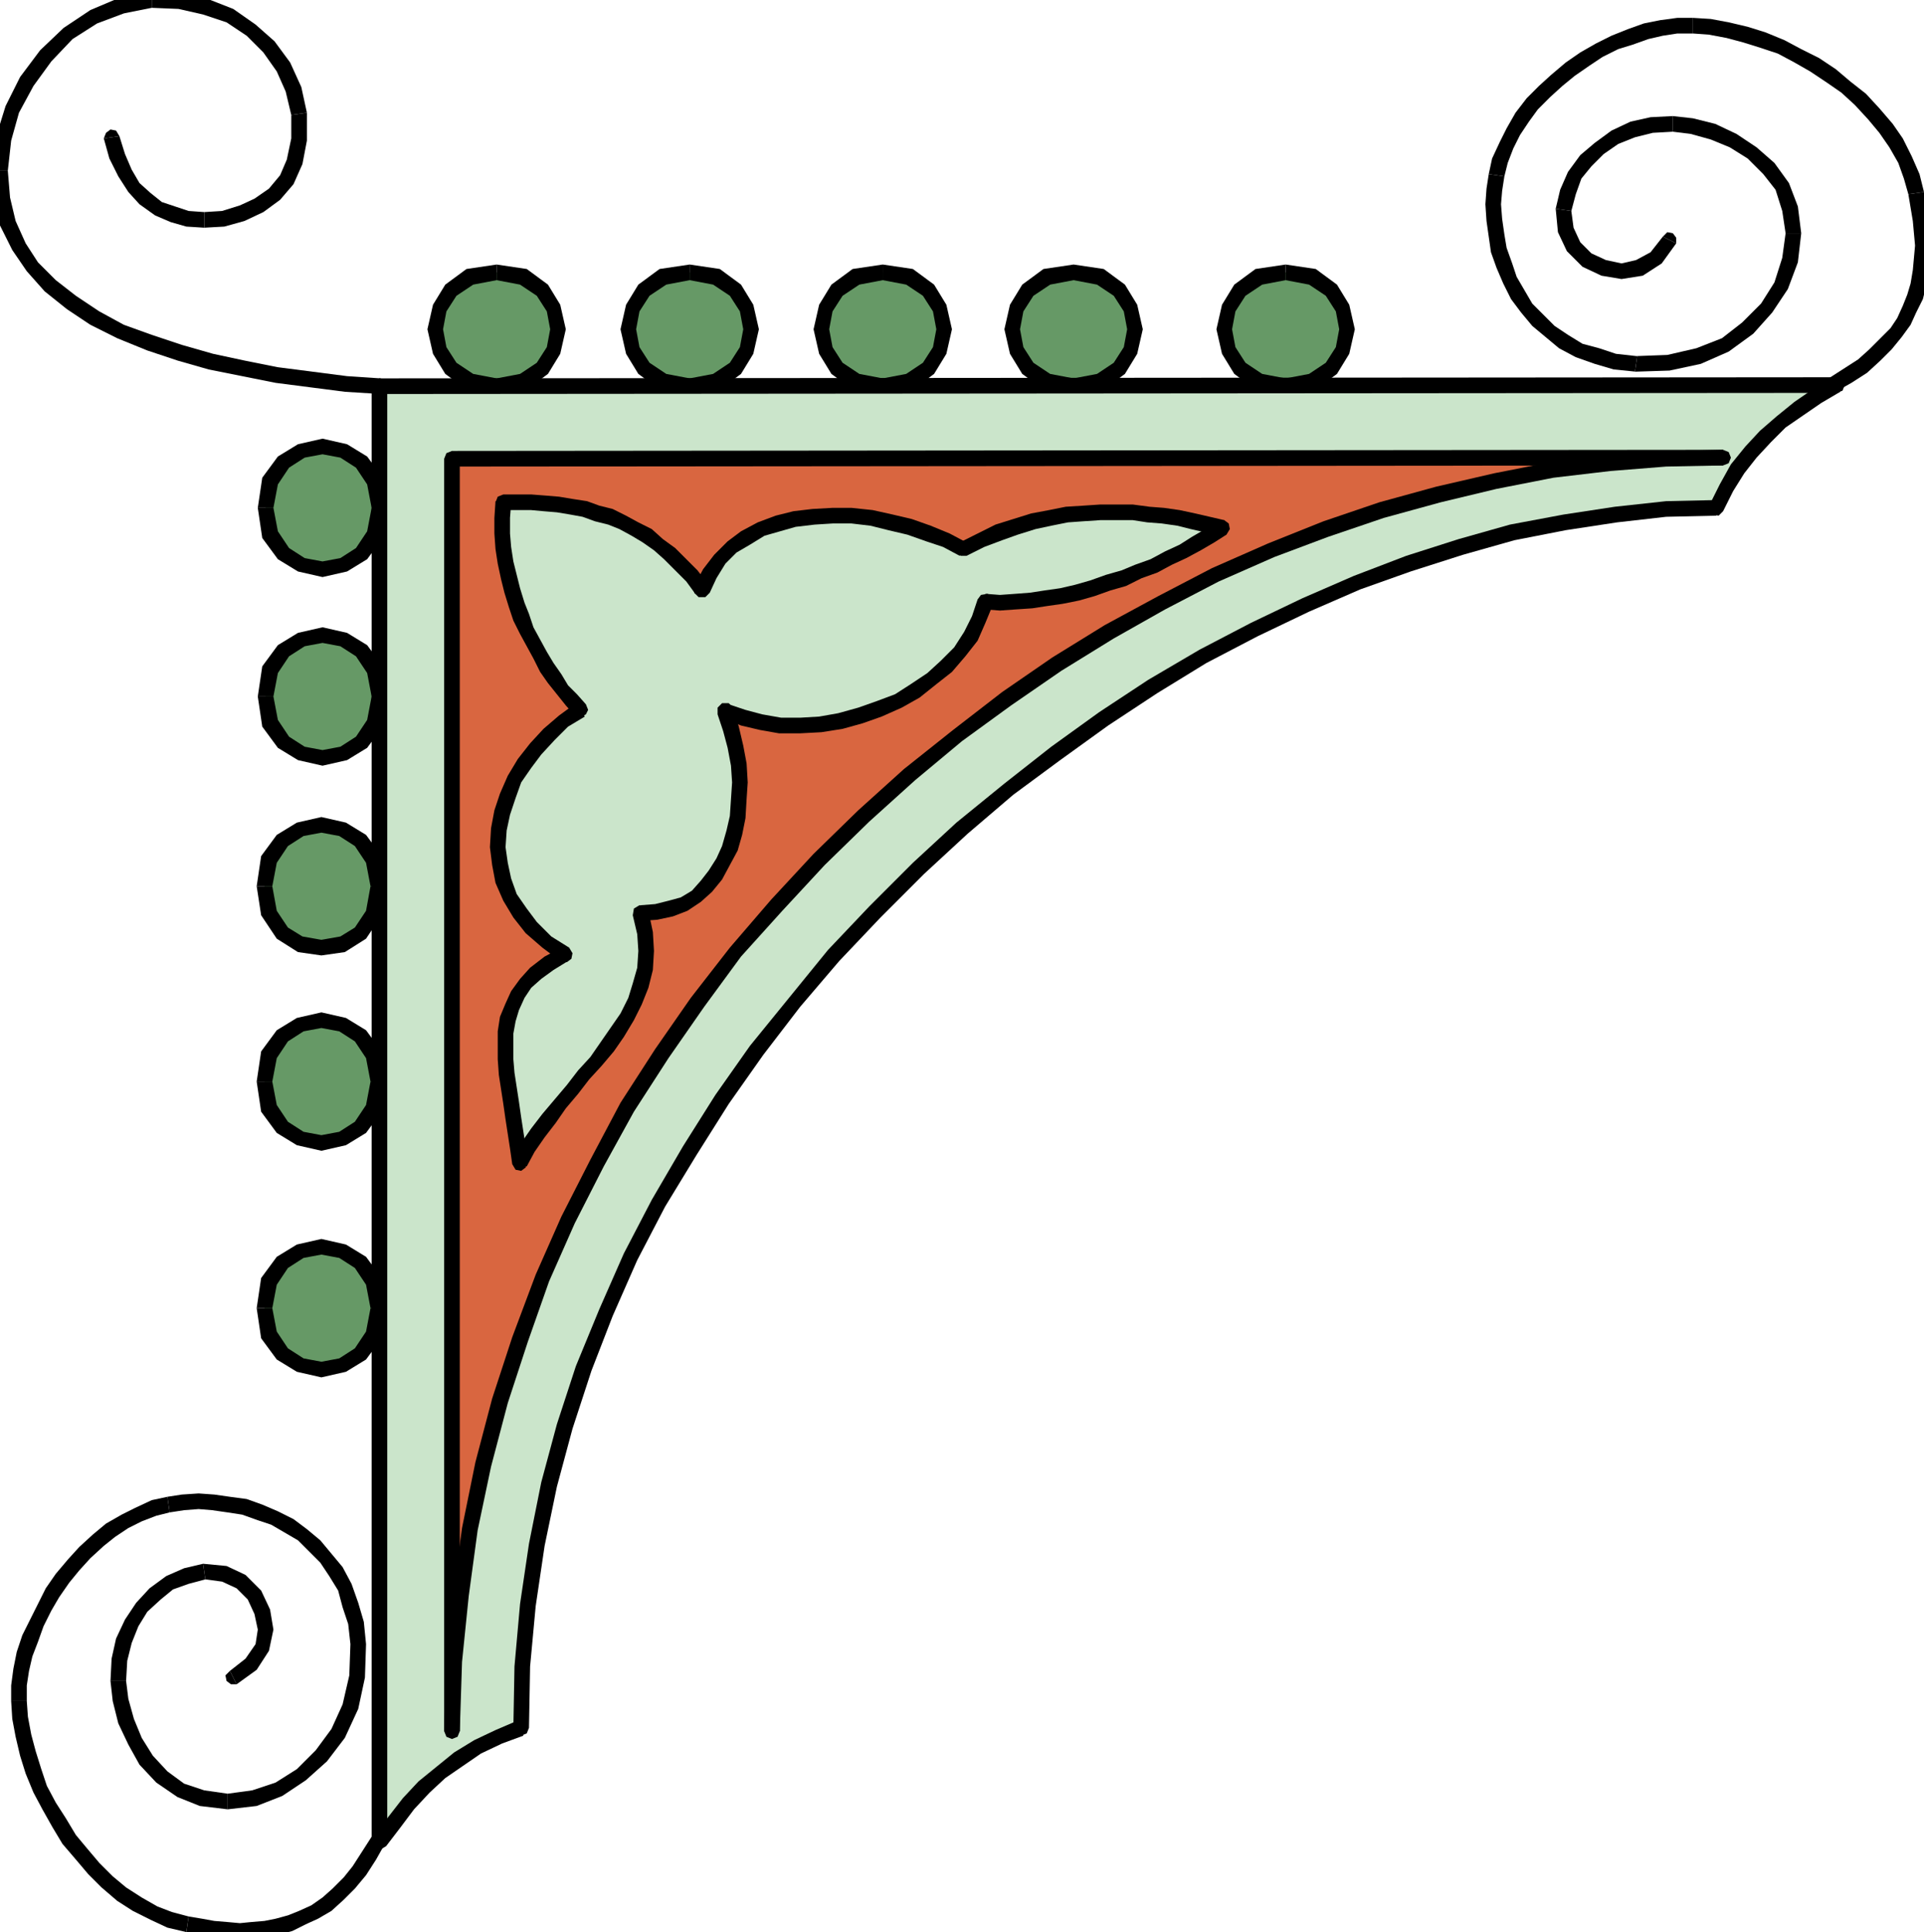 <?xml version="1.0" encoding="UTF-8" standalone="no"?>
<svg
   xmlns:dc="http://purl.org/dc/elements/1.1/"
   xmlns:cc="http://creativecommons.org/ns#"
   xmlns:rdf="http://www.w3.org/1999/02/22-rdf-syntax-ns#"
   xmlns:svg="http://www.w3.org/2000/svg"
   xmlns="http://www.w3.org/2000/svg"
   xmlns:sodipodi="http://sodipodi.sourceforge.net/DTD/sodipodi-0.dtd"
   xmlns:inkscape="http://www.inkscape.org/namespaces/inkscape"
   version="1.0"
   width="43.79mm"
   height="43.967mm"
   id="svg143"
   sodipodi:docname="BBL00291.WMF">
  <sodipodi:namedview
     pagecolor="#ffffff"
     bordercolor="#666666"
     borderopacity="1"
     objecttolerance="10"
     gridtolerance="10"
     guidetolerance="10"
     inkscape:pageopacity="0"
     inkscape:pageshadow="2"
     inkscape:window-width="640"
     inkscape:window-height="480"
     id="namedview145" />
  <defs
     id="defs3">
    <pattern
       id="WMFhbasepattern"
       patternUnits="userSpaceOnUse"
       width="6"
       height="6"
       x="0"
       y="0" />
  </defs>
  <path
     style="fill:#000000;fill-rule:nonzero;fill-opacity:1;stroke:none;"
     d="  M 33.216,158.4   L 33.216,157.92   L 32.928,157.536   L 32.448,157.44   L 32.064,157.824  z "
     id="path5" />
  <path
     style="fill:#000000;fill-rule:nonzero;fill-opacity:1;stroke:none;"
     d="  M 16.032,166.176   L 16.032,166.176   L 17.184,166.368   L 18.24,166.56   L 19.392,166.656   L 20.64,166.752   L 21.792,166.656   L 22.944,166.56   L 24.096,166.368   L 25.152,166.08   L 26.304,165.504   L 27.36,165.024   L 28.512,164.352   L 29.568,163.392   L 30.528,162.432   L 31.488,161.28   L 32.352,159.936   L 33.216,158.4   L 32.064,157.824   L 31.2,159.168   L 30.336,160.512   L 29.568,161.472   L 28.608,162.432   L 27.744,163.2   L 26.784,163.872   L 25.728,164.352   L 24.768,164.736   L 23.712,165.024   L 22.752,165.216   L 21.6,165.312   L 20.64,165.408   L 19.584,165.312   L 18.432,165.216   L 17.376,165.024   L 16.224,164.832   L 16.224,164.832  z "
     id="path7" />
  <path
     style="fill:#000000;fill-rule:nonzero;fill-opacity:1;stroke:none;"
     d="  M 0.96,146.304   L 0.96,146.304   L 1.056,147.84   L 1.344,149.376   L 1.728,151.008   L 2.208,152.544   L 2.88,154.176   L 3.648,155.616   L 4.512,157.152   L 5.376,158.592   L 6.528,159.936   L 7.584,161.184   L 8.736,162.336   L 10.08,163.488   L 11.424,164.352   L 12.96,165.12   L 14.4,165.792   L 16.032,166.176   L 16.224,164.832   L 14.784,164.448   L 13.536,163.968   L 12.192,163.2   L 10.848,162.336   L 9.696,161.376   L 8.544,160.224   L 7.488,158.976   L 6.528,157.824   L 5.664,156.384   L 4.8,155.04   L 4.032,153.6   L 3.552,152.16   L 3.072,150.624   L 2.688,149.184   L 2.4,147.648   L 2.304,146.304   L 2.304,146.304  z "
     id="path9" />
  <path
     style="fill:#000000;fill-rule:nonzero;fill-opacity:1;stroke:none;"
     d="  M 14.4,128.736   L 14.4,128.736   L 13.056,129.024   L 11.616,129.696   L 10.464,130.272   L 9.12,131.04   L 7.968,132   L 6.816,133.056   L 5.856,134.112   L 4.8,135.36   L 3.936,136.608   L 3.264,137.952   L 2.592,139.296   L 1.92,140.64   L 1.44,142.08   L 1.152,143.52   L 0.96,144.96   L 0.96,146.304   L 2.304,146.304   L 2.304,144.96   L 2.496,143.712   L 2.784,142.464   L 3.264,141.216   L 3.744,139.872   L 4.416,138.528   L 5.088,137.376   L 5.952,136.128   L 6.816,135.072   L 7.776,134.016   L 8.928,132.96   L 9.888,132.192   L 11.04,131.424   L 12.192,130.848   L 13.44,130.368   L 14.592,130.08   L 14.592,130.08  z "
     id="path11" />
  <path
     style="fill:#000000;fill-rule:nonzero;fill-opacity:1;stroke:none;"
     d="  M 31.488,141.408   L 31.488,141.408   L 31.296,139.488   L 30.816,137.856   L 30.24,136.224   L 29.472,134.784   L 28.512,133.632   L 27.552,132.48   L 26.4,131.52   L 25.248,130.656   L 23.904,129.984   L 22.56,129.408   L 21.216,128.928   L 19.776,128.736   L 18.432,128.544   L 17.088,128.448   L 15.648,128.544   L 14.4,128.736   L 14.592,130.08   L 15.84,129.888   L 17.088,129.792   L 18.24,129.888   L 19.584,130.08   L 20.832,130.272   L 22.176,130.752   L 23.328,131.136   L 24.48,131.808   L 25.632,132.48   L 26.592,133.44   L 27.552,134.4   L 28.32,135.552   L 29.088,136.8   L 29.472,138.24   L 29.952,139.68   L 30.144,141.408   L 30.144,141.408  z "
     id="path13" />
  <path
     style="fill:#000000;fill-rule:nonzero;fill-opacity:1;stroke:none;"
     d="  M 19.584,155.616   L 19.584,155.616   L 22.08,155.328   L 24.288,154.464   L 26.304,153.12   L 28.128,151.488   L 29.664,149.472   L 30.816,146.976   L 31.392,144.288   L 31.488,141.408   L 30.144,141.408   L 30.048,144.096   L 29.472,146.592   L 28.512,148.704   L 27.168,150.528   L 25.536,152.16   L 23.712,153.312   L 21.696,153.984   L 19.584,154.272   L 19.584,154.272  z "
     id="path15" />
  <path
     style="fill:#000000;fill-rule:nonzero;fill-opacity:1;stroke:none;"
     d="  M 9.504,144.576   L 9.504,144.576   L 9.696,146.304   L 10.176,148.224   L 11.04,150.048   L 12,151.776   L 13.44,153.312   L 15.264,154.56   L 17.184,155.328   L 19.584,155.616   L 19.584,154.272   L 17.568,153.984   L 15.84,153.408   L 14.4,152.352   L 13.152,151.008   L 12.192,149.472   L 11.52,147.84   L 11.04,146.112   L 10.848,144.576   L 10.848,144.576  z "
     id="path17" />
  <path
     style="fill:#000000;fill-rule:nonzero;fill-opacity:1;stroke:none;"
     d="  M 17.472,134.496   L 17.472,134.496   L 15.84,134.88   L 14.304,135.552   L 12.864,136.608   L 11.712,137.856   L 10.752,139.296   L 9.984,140.928   L 9.6,142.656   L 9.504,144.576   L 10.848,144.576   L 10.944,142.848   L 11.328,141.312   L 11.904,139.872   L 12.672,138.624   L 13.824,137.568   L 14.88,136.704   L 16.224,136.224   L 17.664,135.84   L 17.664,135.84  z "
     id="path19" />
  <path
     style="fill:#000000;fill-rule:nonzero;fill-opacity:1;stroke:none;"
     d="  M 20.352,144.864   L 22.08,143.616   L 23.136,141.984   L 23.52,140.16   L 23.232,138.432   L 22.464,136.8   L 21.12,135.456   L 19.488,134.688   L 17.472,134.496   L 17.664,135.84   L 19.104,136.032   L 20.352,136.608   L 21.312,137.568   L 21.888,138.816   L 22.176,140.16   L 21.984,141.408   L 21.12,142.656   L 19.776,143.712  z "
     id="path21" />
  <path
     style="fill:#000000;fill-rule:nonzero;fill-opacity:1;stroke:none;"
     d="  M 19.776,143.712   L 19.392,144.096   L 19.488,144.576   L 19.872,144.864   L 20.352,144.864  z "
     id="path23" />
  <path
     style="fill:#000000;fill-rule:nonzero;fill-opacity:1;stroke:none;"
     d="  M 10.272,11.712   L 9.984,11.232   L 9.504,11.136   L 9.12,11.424   L 8.928,11.904  z "
     id="path25" />
  <path
     style="fill:#000000;fill-rule:nonzero;fill-opacity:1;stroke:none;"
     d="  M 17.568,18.24   L 17.568,18.24   L 16.224,18.144   L 15.072,17.76   L 13.92,17.376   L 12.96,16.608   L 12,15.744   L 11.328,14.592   L 10.752,13.248   L 10.272,11.712   L 8.928,11.904   L 9.408,13.632   L 10.176,15.168   L 11.04,16.512   L 12,17.568   L 13.344,18.528   L 14.688,19.104   L 16.032,19.488   L 17.568,19.584   L 17.568,19.584  z "
     id="path27" />
  <path
     style="fill:#000000;fill-rule:nonzero;fill-opacity:1;stroke:none;"
     d="  M 25.056,9.888   L 25.056,9.888   L 25.056,11.904   L 24.672,13.728   L 24.096,15.072   L 23.136,16.224   L 21.888,17.088   L 20.64,17.664   L 19.104,18.144   L 17.568,18.24   L 17.568,19.584   L 19.296,19.488   L 21.024,19.008   L 22.656,18.24   L 24.096,17.184   L 25.248,15.84   L 26.016,14.112   L 26.4,12.096   L 26.4,9.696   L 26.4,9.696  z "
     id="path29" />
  <path
     style="fill:#000000;fill-rule:nonzero;fill-opacity:1;stroke:none;"
     d="  M 13.056,0.672   L 13.056,0.672   L 15.36,0.768   L 17.472,1.248   L 19.488,1.92   L 21.216,3.072   L 22.656,4.512   L 23.808,6.144   L 24.576,7.872   L 25.056,9.888   L 26.4,9.696   L 25.92,7.488   L 24.96,5.376   L 23.616,3.552   L 21.984,2.112   L 20.064,0.768   L 17.856,-0.096   L 15.552,-0.576   L 13.056,-0.672   L 13.056,-0.672  z "
     id="path31" />
  <path
     style="fill:#000000;fill-rule:nonzero;fill-opacity:1;stroke:none;"
     d="  M 0.672,14.688   L 0.672,14.688   L 0.96,12.096   L 1.632,9.696   L 2.88,7.392   L 4.416,5.28   L 6.24,3.36   L 8.352,2.016   L 10.656,1.152   L 13.056,0.672   L 13.056,-0.672   L 10.272,-0.192   L 7.776,0.864   L 5.472,2.4   L 3.456,4.32   L 1.728,6.624   L 0.48,9.12   L -0.384,11.904   L -0.672,14.688   L -0.672,14.688  z "
     id="path33" />
  <path
     style="fill:#000000;fill-rule:nonzero;fill-opacity:1;stroke:none;"
     d="  M 32.736,32.544   L 29.856,32.352   L 26.88,31.968   L 23.904,31.584   L 21.024,31.008   L 18.336,30.432   L 15.648,29.664   L 13.056,28.8   L 10.656,27.936   L 8.544,26.784   L 6.528,25.44   L 4.8,24.096   L 3.264,22.56   L 2.208,20.928   L 1.344,19.008   L 0.864,16.992   L 0.672,14.688   L -0.672,14.688   L -0.48,17.184   L 0,19.392   L 1.056,21.504   L 2.304,23.328   L 3.84,25.056   L 5.76,26.592   L 7.776,27.936   L 10.08,29.088   L 12.672,30.144   L 15.264,31.008   L 17.952,31.776   L 20.832,32.352   L 23.712,32.928   L 26.688,33.312   L 29.664,33.696   L 32.736,33.888  z "
     id="path35" />
  <path
     style="fill:#000000;fill-rule:nonzero;fill-opacity:1;stroke:none;"
     d="  M 32.736,33.888   L 33.216,33.696   L 33.408,33.216   L 33.216,32.736   L 32.736,32.544  z "
     id="path37" />
  <path
     style="fill:#000000;fill-rule:nonzero;fill-opacity:1;stroke:none;"
     d="  M 157.152,32.64   L 156.768,33.024   L 156.864,33.504   L 157.248,33.792   L 157.728,33.792  z "
     id="path39" />
  <path
     style="fill:#000000;fill-rule:nonzero;fill-opacity:1;stroke:none;"
     d="  M 164.16,16.704   L 164.16,16.704   L 164.352,17.856   L 164.544,19.008   L 164.64,20.064   L 164.736,21.12   L 164.64,22.176   L 164.544,23.232   L 164.352,24.384   L 164.064,25.344   L 163.68,26.304   L 163.2,27.36   L 162.624,28.224   L 161.76,29.088   L 160.8,30.048   L 159.84,30.912   L 158.496,31.776   L 157.152,32.64   L 157.728,33.792   L 159.264,32.928   L 160.608,32.064   L 161.76,31.008   L 162.72,30.048   L 163.584,28.992   L 164.352,27.936   L 164.832,26.88   L 165.408,25.728   L 165.696,24.576   L 165.888,23.424   L 165.984,22.368   L 166.08,21.12   L 165.984,19.872   L 165.888,18.816   L 165.696,17.664   L 165.504,16.512   L 165.504,16.512  z "
     id="path41" />
  <path
     style="fill:#000000;fill-rule:nonzero;fill-opacity:1;stroke:none;"
     d="  M 145.632,2.88   L 145.632,2.88   L 146.976,2.976   L 148.512,3.264   L 149.952,3.648   L 151.488,4.128   L 152.928,4.608   L 154.368,5.376   L 155.712,6.144   L 157.152,7.104   L 158.4,7.968   L 159.552,9.024   L 160.704,10.272   L 161.664,11.424   L 162.528,12.672   L 163.296,14.016   L 163.776,15.36   L 164.16,16.704   L 165.504,16.512   L 165.12,14.976   L 164.448,13.44   L 163.68,11.904   L 162.816,10.656   L 161.664,9.312   L 160.512,8.064   L 159.168,7.008   L 157.92,5.952   L 156.48,4.992   L 154.944,4.224   L 153.504,3.456   L 151.872,2.784   L 150.336,2.304   L 148.704,1.92   L 147.168,1.632   L 145.632,1.536   L 145.632,1.536  z "
     id="path43" />
  <path
     style="fill:#000000;fill-rule:nonzero;fill-opacity:1;stroke:none;"
     d="  M 129.408,15.168   L 129.408,15.168   L 129.696,14.016   L 130.176,12.768   L 130.752,11.616   L 131.52,10.464   L 132.288,9.408   L 133.344,8.352   L 134.4,7.392   L 135.456,6.528   L 136.704,5.664   L 137.856,4.896   L 139.2,4.224   L 140.448,3.84   L 141.792,3.36   L 143.04,3.072   L 144.288,2.88   L 145.632,2.88   L 145.632,1.536   L 144.288,1.536   L 142.848,1.728   L 141.408,2.016   L 140.064,2.496   L 138.624,3.072   L 137.28,3.744   L 135.936,4.512   L 134.688,5.376   L 133.44,6.432   L 132.384,7.392   L 131.328,8.448   L 130.368,9.696   L 129.6,11.04   L 129.024,12.192   L 128.352,13.632   L 128.064,14.976   L 128.064,14.976  z "
     id="path45" />
  <path
     style="fill:#000000;fill-rule:nonzero;fill-opacity:1;stroke:none;"
     d="  M 140.832,30.624   L 140.736,30.624   L 139.008,30.432   L 137.568,29.952   L 136.128,29.568   L 134.88,28.8   L 133.728,28.032   L 132.768,27.072   L 131.808,26.112   L 131.136,24.96   L 130.464,23.808   L 130.08,22.656   L 129.6,21.312   L 129.408,20.16   L 129.216,18.816   L 129.12,17.568   L 129.216,16.416   L 129.408,15.168   L 128.064,14.976   L 127.872,16.224   L 127.776,17.568   L 127.872,19.008   L 128.064,20.352   L 128.256,21.696   L 128.736,23.04   L 129.312,24.384   L 129.984,25.728   L 130.848,26.88   L 131.808,28.032   L 132.96,28.992   L 134.112,29.952   L 135.552,30.72   L 137.184,31.296   L 138.816,31.776   L 140.736,31.968   L 140.64,31.968  z "
     id="path47" />
  <path
     style="fill:#000000;fill-rule:nonzero;fill-opacity:1;stroke:none;"
     d="  M 153.6,20.064   L 153.6,20.064   L 153.312,22.176   L 152.64,24.288   L 151.488,26.112   L 149.856,27.744   L 148.128,29.088   L 145.92,29.952   L 143.424,30.528   L 140.832,30.624   L 140.64,31.968   L 143.616,31.872   L 146.304,31.296   L 148.704,30.24   L 150.816,28.704   L 152.448,26.88   L 153.792,24.864   L 154.656,22.56   L 154.944,20.064   L 154.944,20.064  z "
     id="path49" />
  <path
     style="fill:#000000;fill-rule:nonzero;fill-opacity:1;stroke:none;"
     d="  M 143.904,11.328   L 143.904,11.328   L 145.44,11.52   L 147.168,12   L 148.8,12.672   L 150.336,13.632   L 151.68,14.976   L 152.736,16.32   L 153.312,18.144   L 153.6,20.064   L 154.944,20.064   L 154.656,17.76   L 153.888,15.744   L 152.64,14.016   L 151.104,12.672   L 149.376,11.52   L 147.552,10.656   L 145.632,10.176   L 143.904,9.984   L 143.904,9.984  z "
     id="path51" />
  <path
     style="fill:#000000;fill-rule:nonzero;fill-opacity:1;stroke:none;"
     d="  M 135.168,18.144   L 135.168,18.144   L 135.552,16.704   L 136.032,15.36   L 136.896,14.304   L 137.952,13.248   L 139.2,12.384   L 140.64,11.808   L 142.176,11.424   L 143.904,11.328   L 143.904,9.984   L 141.984,10.08   L 140.256,10.464   L 138.624,11.232   L 137.184,12.288   L 135.936,13.344   L 134.88,14.784   L 134.208,16.32   L 133.824,17.952   L 133.824,17.952  z "
     id="path53" />
  <path
     style="fill:#000000;fill-rule:nonzero;fill-opacity:1;stroke:none;"
     d="  M 143.04,20.352   L 141.984,21.696   L 140.736,22.368   L 139.488,22.656   L 138.144,22.368   L 136.896,21.792   L 135.936,20.832   L 135.36,19.584   L 135.168,18.144   L 133.824,17.952   L 134.016,19.968   L 134.784,21.6   L 136.128,22.944   L 137.76,23.712   L 139.488,24   L 141.312,23.712   L 142.944,22.656   L 144.192,20.928  z "
     id="path55" />
  <path
     style="fill:#000000;fill-rule:nonzero;fill-opacity:1;stroke:none;"
     d="  M 144.192,20.928   L 144.192,20.448   L 143.904,20.064   L 143.424,19.968   L 143.04,20.352  z "
     id="path57" />
  <path
     style="fill:#669966;fill-rule:evenodd;fill-opacity:1;stroke:none;"
     d="  M 42.72,23.424   L 45.024,23.808   L 46.656,24.96   L 47.616,26.496   L 48,28.32   L 47.616,30.144   L 46.656,31.68   L 45.024,32.832   L 42.72,33.216   L 40.416,32.832   L 38.784,31.68   L 37.824,30.144   L 37.44,28.32   L 37.824,26.496   L 38.784,24.96   L 40.416,23.808   L 42.72,23.424  z    M 22.752,112.512   L 23.136,110.208   L 24.288,108.576   L 25.824,107.616   L 27.648,107.232   L 29.472,107.616   L 31.008,108.576   L 32.16,110.208   L 32.544,112.512   L 32.16,114.816   L 31.008,116.448   L 29.472,117.408   L 27.648,117.792   L 25.824,117.408   L 24.288,116.448   L 23.136,114.816   L 22.752,112.512  z    M 59.328,23.424   L 61.632,23.808   L 63.264,24.96   L 64.224,26.496   L 64.608,28.32   L 64.224,30.144   L 63.264,31.68   L 61.632,32.832   L 59.328,33.216   L 57.024,32.832   L 55.392,31.68   L 54.432,30.144   L 54.048,28.32   L 54.432,26.496   L 55.392,24.96   L 57.024,23.808   L 59.328,23.424  z    M 22.752,93.024   L 23.136,90.72   L 24.288,89.088   L 25.824,88.128   L 27.648,87.744   L 29.472,88.128   L 31.008,89.088   L 32.16,90.72   L 32.544,93.024   L 32.16,95.328   L 31.008,96.96   L 29.472,97.92   L 27.648,98.304   L 25.824,97.92   L 24.288,96.96   L 23.136,95.328   L 22.752,93.024  z    M 75.936,23.424   L 78.24,23.808   L 79.872,24.96   L 80.832,26.496   L 81.216,28.32   L 80.832,30.144   L 79.872,31.68   L 78.24,32.832   L 75.936,33.216   L 73.632,32.832   L 72,31.68   L 71.04,30.144   L 70.656,28.32   L 71.04,26.496   L 72,24.96   L 73.632,23.808   L 75.936,23.424  z    M 22.752,76.224   L 23.136,73.92   L 24.288,72.288   L 25.824,71.328   L 27.648,70.944   L 29.472,71.328   L 31.008,72.288   L 32.16,73.92   L 32.544,76.224   L 32.16,78.528   L 31.008,80.256   L 29.472,81.216   L 27.648,81.504   L 25.824,81.216   L 24.288,80.256   L 23.136,78.528   L 22.752,76.224  z    M 92.352,23.424   L 94.656,23.808   L 96.288,24.96   L 97.248,26.496   L 97.632,28.32   L 97.248,30.144   L 96.288,31.68   L 94.656,32.832   L 92.352,33.216   L 90.048,32.832   L 88.416,31.68   L 87.456,30.144   L 87.072,28.32   L 87.456,26.496   L 88.416,24.96   L 90.048,23.808   L 92.352,23.424  z    M 22.848,59.904   L 23.232,57.6   L 24.384,55.968   L 25.92,55.008   L 27.744,54.624   L 29.568,55.008   L 31.104,55.968   L 32.256,57.6   L 32.64,59.904   L 32.256,62.208   L 31.104,63.84   L 29.568,64.8   L 27.744,65.184   L 25.92,64.8   L 24.384,63.84   L 23.232,62.208   L 22.848,59.904  z    M 110.592,23.424   L 112.896,23.808   L 114.528,24.96   L 115.488,26.496   L 115.872,28.32   L 115.488,30.144   L 114.528,31.68   L 112.896,32.832   L 110.592,33.216   L 108.288,32.832   L 106.656,31.68   L 105.696,30.144   L 105.312,28.32   L 105.696,26.496   L 106.656,24.96   L 108.288,23.808   L 110.592,23.424  z    M 22.848,43.68   L 23.232,41.376   L 24.384,39.744   L 25.92,38.784   L 27.744,38.4   L 29.568,38.784   L 31.104,39.744   L 32.256,41.376   L 32.64,43.68   L 32.256,45.984   L 31.104,47.616   L 29.568,48.576   L 27.744,48.96   L 25.92,48.576   L 24.384,47.616   L 23.232,45.984   L 22.848,43.68  z   "
     id="path59" />
  <path
     style="fill:#000000;fill-rule:nonzero;fill-opacity:1;stroke:none;"
     d="  M 42.72,33.888   L 42.72,33.888   L 45.312,33.504   L 47.136,32.16   L 48.192,30.432   L 48.672,28.32   L 48.192,26.208   L 47.136,24.48   L 45.312,23.136   L 42.72,22.752   L 42.72,24.096   L 44.736,24.48   L 46.176,25.44   L 47.04,26.784   L 47.328,28.32   L 47.04,29.856   L 46.176,31.2   L 44.736,32.16   L 42.72,32.544   L 42.72,32.544  z "
     id="path61" />
  <path
     style="fill:#000000;fill-rule:nonzero;fill-opacity:1;stroke:none;"
     d="  M 42.72,22.752   L 42.72,22.752   L 40.128,23.136   L 38.304,24.48   L 37.248,26.208   L 36.768,28.32   L 37.248,30.432   L 38.304,32.16   L 40.128,33.504   L 42.72,33.888   L 42.72,32.544   L 40.704,32.16   L 39.264,31.2   L 38.4,29.856   L 38.112,28.32   L 38.4,26.784   L 39.264,25.44   L 40.704,24.48   L 42.72,24.096   L 42.72,24.096  z "
     id="path63" />
  <path
     style="fill:#000000;fill-rule:nonzero;fill-opacity:1;stroke:none;"
     d="  M 33.216,112.512   L 33.216,112.512   L 32.832,109.92   L 31.488,108.096   L 29.76,107.04   L 27.648,106.56   L 25.536,107.04   L 23.808,108.096   L 22.464,109.92   L 22.08,112.512   L 23.424,112.512   L 23.808,110.496   L 24.768,109.056   L 26.112,108.192   L 27.648,107.904   L 29.184,108.192   L 30.528,109.056   L 31.488,110.496   L 31.872,112.512   L 31.872,112.512  z "
     id="path65" />
  <path
     style="fill:#000000;fill-rule:nonzero;fill-opacity:1;stroke:none;"
     d="  M 22.08,112.512   L 22.08,112.512   L 22.464,115.104   L 23.808,116.928   L 25.536,117.984   L 27.648,118.464   L 29.76,117.984   L 31.488,116.928   L 32.832,115.104   L 33.216,112.512   L 31.872,112.512   L 31.488,114.528   L 30.528,115.968   L 29.184,116.832   L 27.648,117.12   L 26.112,116.832   L 24.768,115.968   L 23.808,114.528   L 23.424,112.512   L 23.424,112.512  z "
     id="path67" />
  <path
     style="fill:#000000;fill-rule:nonzero;fill-opacity:1;stroke:none;"
     d="  M 59.328,33.888   L 59.328,33.888   L 61.92,33.504   L 63.744,32.16   L 64.8,30.432   L 65.28,28.32   L 64.8,26.208   L 63.744,24.48   L 61.92,23.136   L 59.328,22.752   L 59.328,24.096   L 61.344,24.48   L 62.784,25.44   L 63.648,26.784   L 63.936,28.32   L 63.648,29.856   L 62.784,31.2   L 61.344,32.16   L 59.328,32.544   L 59.328,32.544  z "
     id="path69" />
  <path
     style="fill:#000000;fill-rule:nonzero;fill-opacity:1;stroke:none;"
     d="  M 59.328,22.752   L 59.328,22.752   L 56.736,23.136   L 54.912,24.48   L 53.856,26.208   L 53.376,28.32   L 53.856,30.432   L 54.912,32.16   L 56.736,33.504   L 59.328,33.888   L 59.328,32.544   L 57.312,32.16   L 55.872,31.2   L 55.008,29.856   L 54.72,28.32   L 55.008,26.784   L 55.872,25.44   L 57.312,24.48   L 59.328,24.096   L 59.328,24.096  z "
     id="path71" />
  <path
     style="fill:#000000;fill-rule:nonzero;fill-opacity:1;stroke:none;"
     d="  M 33.216,93.024   L 33.216,93.024   L 32.832,90.432   L 31.488,88.608   L 29.76,87.552   L 27.648,87.072   L 25.536,87.552   L 23.808,88.608   L 22.464,90.432   L 22.08,93.024   L 23.424,93.024   L 23.808,91.008   L 24.768,89.568   L 26.112,88.704   L 27.648,88.416   L 29.184,88.704   L 30.528,89.568   L 31.488,91.008   L 31.872,93.024   L 31.872,93.024  z "
     id="path73" />
  <path
     style="fill:#000000;fill-rule:nonzero;fill-opacity:1;stroke:none;"
     d="  M 22.08,93.024   L 22.08,93.024   L 22.464,95.616   L 23.808,97.44   L 25.536,98.496   L 27.648,98.976   L 29.76,98.496   L 31.488,97.44   L 32.832,95.616   L 33.216,93.024   L 31.872,93.024   L 31.488,95.04   L 30.528,96.48   L 29.184,97.344   L 27.648,97.632   L 26.112,97.344   L 24.768,96.48   L 23.808,95.04   L 23.424,93.024   L 23.424,93.024  z "
     id="path75" />
  <path
     style="fill:#000000;fill-rule:nonzero;fill-opacity:1;stroke:none;"
     d="  M 75.936,33.888   L 75.936,33.888   L 78.528,33.504   L 80.352,32.16   L 81.408,30.432   L 81.888,28.32   L 81.408,26.208   L 80.352,24.48   L 78.528,23.136   L 75.936,22.752   L 75.936,24.096   L 77.952,24.48   L 79.392,25.44   L 80.256,26.784   L 80.544,28.32   L 80.256,29.856   L 79.392,31.2   L 77.952,32.16   L 75.936,32.544   L 75.936,32.544  z "
     id="path77" />
  <path
     style="fill:#000000;fill-rule:nonzero;fill-opacity:1;stroke:none;"
     d="  M 75.936,22.752   L 75.936,22.752   L 73.344,23.136   L 71.52,24.48   L 70.464,26.208   L 69.984,28.32   L 70.464,30.432   L 71.52,32.16   L 73.344,33.504   L 75.936,33.888   L 75.936,32.544   L 73.92,32.16   L 72.48,31.2   L 71.616,29.856   L 71.328,28.32   L 71.616,26.784   L 72.48,25.44   L 73.92,24.48   L 75.936,24.096   L 75.936,24.096  z "
     id="path79" />
  <path
     style="fill:#000000;fill-rule:nonzero;fill-opacity:1;stroke:none;"
     d="  M 33.216,76.224   L 33.216,76.224   L 32.832,73.632   L 31.488,71.808   L 29.76,70.752   L 27.648,70.272   L 25.536,70.752   L 23.808,71.808   L 22.464,73.632   L 22.08,76.224   L 23.424,76.224   L 23.808,74.208   L 24.768,72.768   L 26.112,71.904   L 27.648,71.616   L 29.184,71.904   L 30.528,72.768   L 31.488,74.208   L 31.872,76.224   L 31.872,76.224  z "
     id="path81" />
  <path
     style="fill:#000000;fill-rule:nonzero;fill-opacity:1;stroke:none;"
     d="  M 22.08,76.224   L 22.08,76.224   L 22.464,78.72   L 23.808,80.736   L 25.632,81.888   L 27.648,82.176   L 29.664,81.888   L 31.488,80.736   L 32.832,78.72   L 33.216,76.224   L 31.872,76.224   L 31.488,78.336   L 30.528,79.776   L 29.28,80.544   L 27.648,80.832   L 26.016,80.544   L 24.768,79.776   L 23.808,78.336   L 23.424,76.224   L 23.424,76.224  z "
     id="path83" />
  <path
     style="fill:#000000;fill-rule:nonzero;fill-opacity:1;stroke:none;"
     d="  M 92.352,33.888   L 92.352,33.888   L 94.944,33.504   L 96.768,32.16   L 97.824,30.432   L 98.304,28.32   L 97.824,26.208   L 96.768,24.48   L 94.944,23.136   L 92.352,22.752   L 92.352,24.096   L 94.368,24.48   L 95.808,25.44   L 96.672,26.784   L 96.96,28.32   L 96.672,29.856   L 95.808,31.2   L 94.368,32.16   L 92.352,32.544   L 92.352,32.544  z "
     id="path85" />
  <path
     style="fill:#000000;fill-rule:nonzero;fill-opacity:1;stroke:none;"
     d="  M 92.352,22.752   L 92.352,22.752   L 89.76,23.136   L 87.936,24.48   L 86.88,26.208   L 86.4,28.32   L 86.88,30.432   L 87.936,32.16   L 89.76,33.504   L 92.352,33.888   L 92.352,32.544   L 90.336,32.16   L 88.896,31.2   L 88.032,29.856   L 87.744,28.32   L 88.032,26.784   L 88.896,25.44   L 90.336,24.48   L 92.352,24.096   L 92.352,24.096  z "
     id="path87" />
  <path
     style="fill:#000000;fill-rule:nonzero;fill-opacity:1;stroke:none;"
     d="  M 33.312,59.904   L 33.312,59.904   L 32.928,57.312   L 31.584,55.488   L 29.856,54.432   L 27.744,53.952   L 25.632,54.432   L 23.904,55.488   L 22.56,57.312   L 22.176,59.904   L 23.52,59.904   L 23.904,57.888   L 24.864,56.448   L 26.208,55.584   L 27.744,55.296   L 29.28,55.584   L 30.624,56.448   L 31.584,57.888   L 31.968,59.904   L 31.968,59.904  z "
     id="path89" />
  <path
     style="fill:#000000;fill-rule:nonzero;fill-opacity:1;stroke:none;"
     d="  M 22.176,59.904   L 22.176,59.904   L 22.56,62.496   L 23.904,64.32   L 25.632,65.376   L 27.744,65.856   L 29.856,65.376   L 31.584,64.32   L 32.928,62.496   L 33.312,59.904   L 31.968,59.904   L 31.584,61.92   L 30.624,63.36   L 29.28,64.224   L 27.744,64.512   L 26.208,64.224   L 24.864,63.36   L 23.904,61.92   L 23.52,59.904   L 23.52,59.904  z "
     id="path91" />
  <path
     style="fill:#000000;fill-rule:nonzero;fill-opacity:1;stroke:none;"
     d="  M 110.592,33.888   L 110.592,33.888   L 113.184,33.504   L 115.008,32.16   L 116.064,30.432   L 116.544,28.32   L 116.064,26.208   L 115.008,24.48   L 113.184,23.136   L 110.592,22.752   L 110.592,24.096   L 112.608,24.48   L 114.048,25.44   L 114.912,26.784   L 115.2,28.32   L 114.912,29.856   L 114.048,31.2   L 112.608,32.16   L 110.592,32.544   L 110.592,32.544  z "
     id="path93" />
  <path
     style="fill:#000000;fill-rule:nonzero;fill-opacity:1;stroke:none;"
     d="  M 110.592,22.752   L 110.592,22.752   L 108,23.136   L 106.176,24.48   L 105.12,26.208   L 104.64,28.32   L 105.12,30.432   L 106.176,32.16   L 108,33.504   L 110.592,33.888   L 110.592,32.544   L 108.576,32.16   L 107.136,31.2   L 106.272,29.856   L 105.984,28.32   L 106.272,26.784   L 107.136,25.44   L 108.576,24.48   L 110.592,24.096   L 110.592,24.096  z "
     id="path95" />
  <path
     style="fill:#000000;fill-rule:nonzero;fill-opacity:1;stroke:none;"
     d="  M 33.312,43.68   L 33.312,43.68   L 32.928,41.088   L 31.584,39.264   L 29.856,38.208   L 27.744,37.728   L 25.632,38.208   L 23.904,39.264   L 22.56,41.088   L 22.176,43.68   L 23.52,43.68   L 23.904,41.664   L 24.864,40.224   L 26.208,39.36   L 27.744,39.072   L 29.28,39.36   L 30.624,40.224   L 31.584,41.664   L 31.968,43.68   L 31.968,43.68  z "
     id="path97" />
  <path
     style="fill:#000000;fill-rule:nonzero;fill-opacity:1;stroke:none;"
     d="  M 22.176,43.68   L 22.176,43.68   L 22.56,46.272   L 23.904,48.096   L 25.632,49.152   L 27.744,49.632   L 29.856,49.152   L 31.584,48.096   L 32.928,46.272   L 33.312,43.68   L 31.968,43.68   L 31.584,45.696   L 30.624,47.136   L 29.28,48   L 27.744,48.288   L 26.208,48   L 24.864,47.136   L 23.904,45.696   L 23.52,43.68   L 23.52,43.68  z "
     id="path99" />
  <path
     style="fill:#cbe5cb;fill-rule:evenodd;fill-opacity:1;stroke:none;"
     d="  M 32.64,158.4   L 32.64,33.216   L 158.016,33.12   L 156.288,34.08   L 154.752,35.136   L 153.216,36.288   L 151.872,37.536   L 150.624,38.88   L 149.472,40.32   L 148.512,41.952   L 147.648,43.68   L 143.328,43.776   L 139.008,44.256   L 134.592,44.928   L 130.08,45.792   L 125.664,47.04   L 121.152,48.48   L 116.736,50.112   L 112.32,52.032   L 107.904,54.144   L 103.488,56.448   L 99.168,59.04   L 94.944,61.824   L 90.816,64.8   L 86.784,67.872   L 82.752,71.232   L 79.008,74.688   L 75.264,78.432   L 71.712,82.176   L 68.352,86.208   L 65.088,90.336   L 62.112,94.56   L 59.328,98.976   L 56.64,103.488   L 54.24,108.096   L 52.128,112.896   L 50.208,117.696   L 48.576,122.688   L 47.232,127.68   L 46.176,132.864   L 45.408,138.048   L 44.928,143.328   L 44.832,148.608   L 42.912,149.376   L 41.088,150.24   L 39.456,151.296   L 37.92,152.448   L 36.48,153.696   L 35.136,155.136   L 33.888,156.768   L 32.64,158.4  z "
     id="path101" />
  <path
     style="fill:#000000;fill-rule:nonzero;fill-opacity:1;stroke:none;"
     d="  M 32.64,32.544   L 31.968,33.216   L 31.968,158.4   L 33.312,158.4   L 33.312,33.216   L 32.64,33.888   L 33.312,33.216   L 33.12,32.736   L 32.64,32.544   L 32.16,32.736   L 31.968,33.216  z "
     id="path103" />
  <path
     style="fill:#000000;fill-rule:nonzero;fill-opacity:1;stroke:none;"
     d="  M 158.304,33.696   L 158.016,32.448   L 32.64,32.544   L 32.64,33.888   L 158.016,33.792   L 157.728,32.544   L 158.016,33.792   L 158.496,33.6   L 158.688,33.12   L 158.496,32.64   L 158.016,32.448  z "
     id="path105" />
  <path
     style="fill:#000000;fill-rule:nonzero;fill-opacity:1;stroke:none;"
     d="  M 147.648,44.352   L 148.224,43.968   L 149.088,42.24   L 150.048,40.704   L 151.104,39.36   L 152.352,38.016   L 153.6,36.768   L 155.136,35.712   L 156.672,34.656   L 158.304,33.696   L 157.728,32.544   L 155.904,33.504   L 154.368,34.56   L 152.832,35.808   L 151.392,37.056   L 150.144,38.4   L 148.896,39.936   L 147.936,41.664   L 147.072,43.392   L 147.648,43.008   L 147.072,43.392   L 147.072,43.872   L 147.36,44.256   L 147.84,44.352   L 148.224,43.968  z "
     id="path107" />
  <path
     style="fill:#000000;fill-rule:nonzero;fill-opacity:1;stroke:none;"
     d="  M 45.024,149.28   L 45.504,148.608   L 45.6,143.328   L 46.08,138.144   L 46.848,132.96   L 47.904,127.872   L 49.248,122.88   L 50.88,117.888   L 52.704,113.184   L 54.816,108.384   L 57.216,103.776   L 59.904,99.36   L 62.688,94.944   L 65.664,90.72   L 68.832,86.592   L 72.192,82.656   L 75.744,78.912   L 79.488,75.168   L 83.232,71.712   L 87.168,68.352   L 91.2,65.376   L 95.328,62.4   L 99.552,59.616   L 103.776,57.024   L 108.192,54.72   L 112.608,52.608   L 117.024,50.688   L 121.344,49.152   L 125.856,47.712   L 130.272,46.464   L 134.688,45.6   L 139.104,44.928   L 143.328,44.448   L 147.648,44.352   L 147.648,43.008   L 143.328,43.104   L 138.912,43.584   L 134.496,44.256   L 129.888,45.12   L 125.472,46.368   L 120.96,47.808   L 116.448,49.536   L 112.032,51.456   L 107.616,53.568   L 103.2,55.872   L 98.784,58.464   L 94.56,61.248   L 90.432,64.224   L 86.4,67.392   L 82.272,70.752   L 78.528,74.208   L 74.784,77.952   L 71.232,81.696   L 67.872,85.824   L 64.512,89.952   L 61.536,94.176   L 58.752,98.592   L 56.064,103.2   L 53.664,107.808   L 51.552,112.608   L 49.536,117.504   L 47.904,122.496   L 46.56,127.488   L 45.504,132.768   L 44.736,137.952   L 44.256,143.328   L 44.16,148.608   L 44.64,147.936   L 44.16,148.608   L 44.352,149.088   L 44.832,149.28   L 45.312,149.088   L 45.504,148.608  z "
     id="path109" />
  <path
     style="fill:#000000;fill-rule:nonzero;fill-opacity:1;stroke:none;"
     d="  M 31.968,158.4   L 33.216,158.784   L 34.464,157.152   L 35.616,155.616   L 36.96,154.176   L 38.304,152.928   L 39.84,151.872   L 41.376,150.816   L 43.2,149.952   L 45.024,149.28   L 44.64,147.936   L 42.624,148.8   L 40.8,149.664   L 39.072,150.72   L 37.536,151.968   L 36,153.216   L 34.656,154.656   L 33.312,156.384   L 32.064,158.016   L 33.312,158.4   L 32.064,158.016   L 31.968,158.592   L 32.256,158.976   L 32.736,159.072   L 33.216,158.784  z "
     id="path111" />
  <path
     style="fill:#d96640;fill-rule:evenodd;fill-opacity:1;stroke:none;"
     d="  M 38.88,148.896   L 38.88,39.456   L 148.224,39.36   L 143.328,39.456   L 138.432,39.84   L 133.536,40.416   L 128.64,41.376   L 123.744,42.528   L 118.848,43.872   L 114.048,45.504   L 109.344,47.328   L 104.544,49.44   L 99.936,51.84   L 95.424,54.336   L 90.912,57.12   L 86.592,60.096   L 82.368,63.264   L 78.24,66.624   L 74.304,70.176   L 70.464,73.92   L 66.816,77.856   L 63.264,81.888   L 60,86.208   L 56.928,90.624   L 53.952,95.232   L 51.36,100.032   L 48.864,104.928   L 46.656,109.92   L 44.736,115.2   L 43.008,120.48   L 41.568,125.952   L 40.416,131.52   L 39.648,137.184   L 39.072,142.944   L 38.88,148.896  z "
     id="path113" />
  <path
     style="fill:#000000;fill-rule:nonzero;fill-opacity:1;stroke:none;"
     d="  M 38.88,38.784   L 38.208,39.456   L 38.208,148.896   L 39.552,148.896   L 39.552,39.456   L 38.88,40.128   L 39.552,39.456   L 39.36,38.976   L 38.88,38.784   L 38.4,38.976   L 38.208,39.456  z "
     id="path115" />
  <path
     style="fill:#000000;fill-rule:nonzero;fill-opacity:1;stroke:none;"
     d="  M 148.224,40.032   L 148.224,38.688   L 38.88,38.784   L 38.88,40.128   L 148.224,40.032   L 148.224,38.688   L 148.224,40.032   L 148.704,39.84   L 148.896,39.36   L 148.704,38.88   L 148.224,38.688  z "
     id="path117" />
  <path
     style="fill:#000000;fill-rule:nonzero;fill-opacity:1;stroke:none;"
     d="  M 38.208,148.896   L 39.552,148.896   L 39.744,142.944   L 40.32,137.28   L 41.088,131.616   L 42.24,126.144   L 43.68,120.672   L 45.408,115.392   L 47.232,110.208   L 49.44,105.216   L 51.936,100.32   L 54.528,95.616   L 57.504,91.008   L 60.576,86.592   L 63.744,82.272   L 67.296,78.336   L 70.944,74.4   L 74.784,70.656   L 78.72,67.104   L 82.752,63.744   L 86.976,60.672   L 91.296,57.696   L 95.808,54.912   L 100.224,52.416   L 104.832,50.016   L 109.632,47.904   L 114.24,46.176   L 119.04,44.544   L 123.936,43.2   L 128.736,42.048   L 133.632,41.088   L 138.528,40.512   L 143.328,40.128   L 148.224,40.032   L 148.224,38.688   L 143.328,38.784   L 138.336,39.168   L 133.44,39.744   L 128.544,40.704   L 123.552,41.856   L 118.656,43.2   L 113.856,44.832   L 109.056,46.752   L 104.256,48.864   L 99.648,51.264   L 95.04,53.76   L 90.528,56.544   L 86.208,59.52   L 81.984,62.784   L 77.76,66.144   L 73.824,69.696   L 69.984,73.44   L 66.336,77.376   L 62.784,81.504   L 59.424,85.824   L 56.352,90.24   L 53.376,94.848   L 50.784,99.744   L 48.288,104.64   L 46.08,109.632   L 44.064,115.008   L 42.336,120.288   L 40.896,125.76   L 39.744,131.424   L 38.976,137.088   L 38.4,142.944   L 38.208,148.896   L 39.552,148.896   L 38.208,148.896   L 38.4,149.376   L 38.88,149.568   L 39.36,149.376   L 39.552,148.896  z "
     id="path119" />
  <path
     style="fill:#cbe5cb;fill-rule:evenodd;fill-opacity:1;stroke:none;"
     d="  M 44.736,100.032   L 45.408,98.688   L 46.272,97.44   L 47.232,96.192   L 48.192,94.944   L 49.248,93.696   L 50.208,92.448   L 51.264,91.296   L 52.224,90.048   L 53.088,88.8   L 53.952,87.456   L 54.624,86.112   L 55.104,84.768   L 55.488,83.328   L 55.584,81.792   L 55.488,80.256   L 55.104,78.528   L 56.448,78.432   L 57.696,78.144   L 58.848,77.76   L 59.904,77.088   L 60.768,76.224   L 61.536,75.264   L 62.208,74.112   L 62.784,72.96   L 63.168,71.616   L 63.456,70.272   L 63.552,68.736   L 63.648,67.296   L 63.552,65.76   L 63.264,64.224   L 62.88,62.688   L 62.4,61.152   L 63.936,61.728   L 65.472,62.112   L 67.104,62.4   L 68.832,62.4   L 70.56,62.304   L 72.288,62.016   L 74.016,61.536   L 75.648,60.96   L 77.28,60.288   L 78.72,59.424   L 80.16,58.368   L 81.408,57.312   L 82.56,56.064   L 83.52,54.72   L 84.192,53.28   L 84.768,51.744   L 86.016,51.84   L 87.36,51.744   L 88.704,51.648   L 89.952,51.456   L 91.296,51.264   L 92.64,50.976   L 93.984,50.592   L 95.328,50.112   L 96.672,49.728   L 97.92,49.152   L 99.264,48.672   L 100.512,48   L 101.76,47.424   L 102.912,46.752   L 104.064,46.08   L 105.12,45.408   L 103.872,45.12   L 102.624,44.832   L 101.376,44.544   L 100.032,44.352   L 98.784,44.256   L 97.44,44.064   L 96,44.064   L 94.656,44.064   L 93.216,44.16   L 91.776,44.256   L 90.336,44.544   L 88.896,44.832   L 87.36,45.312   L 85.92,45.792   L 84.384,46.464   L 82.848,47.232   L 81.408,46.464   L 79.872,45.888   L 78.24,45.312   L 76.608,44.928   L 74.976,44.544   L 73.248,44.352   L 71.616,44.352   L 69.984,44.448   L 68.352,44.64   L 66.912,45.024   L 65.472,45.504   L 64.128,46.272   L 62.976,47.04   L 61.92,48.096   L 61.056,49.344   L 60.384,50.688   L 59.52,49.536   L 58.56,48.576   L 57.6,47.616   L 56.64,46.848   L 55.68,46.08   L 54.624,45.504   L 53.568,44.928   L 52.512,44.448   L 51.36,44.16   L 50.304,43.776   L 49.152,43.584   L 48,43.392   L 46.848,43.296   L 45.696,43.2   L 44.448,43.2   L 43.296,43.2   L 43.2,44.544   L 43.2,45.888   L 43.296,47.136   L 43.488,48.384   L 43.776,49.632   L 44.064,50.784   L 44.448,52.032   L 44.832,53.088   L 45.312,54.24   L 45.888,55.296   L 46.464,56.352   L 47.04,57.408   L 47.712,58.368   L 48.384,59.328   L 49.152,60.192   L 49.92,61.056   L 48.48,62.016   L 47.232,63.168   L 46.08,64.416   L 45.12,65.664   L 44.256,67.008   L 43.68,68.448   L 43.2,69.888   L 42.912,71.328   L 42.816,72.864   L 43.008,74.304   L 43.296,75.744   L 43.872,77.184   L 44.736,78.528   L 45.696,79.776   L 47.04,81.024   L 48.576,82.08   L 47.232,82.848   L 46.08,83.712   L 45.216,84.576   L 44.544,85.536   L 44.064,86.592   L 43.68,87.648   L 43.488,88.8   L 43.488,89.952   L 43.488,91.104   L 43.584,92.352   L 43.776,93.6   L 43.968,94.848   L 44.16,96.192   L 44.352,97.44   L 44.544,98.688   L 44.736,100.032  z "
     id="path121" />
  <path
     style="fill:#000000;fill-rule:nonzero;fill-opacity:1;stroke:none;"
     d="  M 55.104,77.856   L 54.432,78.72   L 54.816,80.352   L 54.912,81.792   L 54.816,83.232   L 54.432,84.576   L 54.048,85.824   L 53.376,87.168   L 52.512,88.416   L 51.648,89.664   L 50.784,90.912   L 49.728,92.064   L 48.768,93.312   L 47.712,94.56   L 46.656,95.808   L 45.696,97.056   L 44.832,98.304   L 44.16,99.744   L 45.312,100.32   L 45.984,99.072   L 46.848,97.824   L 47.808,96.576   L 48.672,95.328   L 49.728,94.08   L 50.688,92.832   L 51.744,91.68   L 52.8,90.432   L 53.664,89.184   L 54.528,87.744   L 55.2,86.4   L 55.776,84.96   L 56.16,83.424   L 56.256,81.792   L 56.16,80.16   L 55.776,78.336   L 55.104,79.2   L 55.776,78.336   L 55.488,77.952   L 55.008,77.856   L 54.528,78.144   L 54.432,78.72  z "
     id="path123" />
  <path
     style="fill:#000000;fill-rule:nonzero;fill-opacity:1;stroke:none;"
     d="  M 62.688,60.576   L 61.728,61.44   L 62.208,62.88   L 62.592,64.32   L 62.88,65.856   L 62.976,67.296   L 62.88,68.736   L 62.784,70.176   L 62.496,71.424   L 62.112,72.768   L 61.632,73.824   L 60.96,74.88   L 60.288,75.744   L 59.52,76.608   L 58.56,77.184   L 57.504,77.472   L 56.352,77.76   L 55.104,77.856   L 55.104,79.2   L 56.544,79.104   L 57.888,78.816   L 59.136,78.336   L 60.288,77.568   L 61.248,76.704   L 62.112,75.648   L 62.784,74.4   L 63.456,73.152   L 63.84,71.808   L 64.128,70.368   L 64.224,68.736   L 64.32,67.296   L 64.224,65.664   L 63.936,64.128   L 63.552,62.496   L 63.072,60.864   L 62.112,61.728   L 63.072,60.864   L 62.688,60.48   L 62.112,60.48   L 61.728,60.864   L 61.728,61.44  z "
     id="path125" />
  <path
     style="fill:#000000;fill-rule:nonzero;fill-opacity:1;stroke:none;"
     d="  M 84.768,51.072   L 84.096,51.552   L 83.616,52.992   L 82.944,54.336   L 82.08,55.68   L 80.928,56.832   L 79.776,57.888   L 78.336,58.848   L 76.992,59.712   L 75.456,60.288   L 73.824,60.864   L 72.096,61.344   L 70.464,61.632   L 68.832,61.728   L 67.2,61.728   L 65.568,61.44   L 64.128,61.056   L 62.688,60.576   L 62.112,61.728   L 63.744,62.4   L 65.376,62.784   L 67.008,63.072   L 68.832,63.072   L 70.656,62.976   L 72.48,62.688   L 74.208,62.208   L 75.84,61.632   L 77.568,60.864   L 79.104,60   L 80.544,58.848   L 81.888,57.792   L 83.04,56.448   L 84.096,55.104   L 84.768,53.568   L 85.44,51.936   L 84.768,52.416   L 85.44,51.936   L 85.344,51.36   L 84.96,51.072   L 84.384,51.168   L 84.096,51.552  z "
     id="path127" />
  <path
     style="fill:#000000;fill-rule:nonzero;fill-opacity:1;stroke:none;"
     d="  M 104.928,46.08   L 104.736,44.832   L 103.68,45.504   L 102.528,46.176   L 101.472,46.848   L 100.224,47.424   L 98.976,48.096   L 97.632,48.576   L 96.48,49.056   L 95.136,49.44   L 93.792,49.92   L 92.448,50.304   L 91.2,50.592   L 89.856,50.784   L 88.608,50.976   L 87.36,51.072   L 86.016,51.168   L 84.768,51.072   L 84.768,52.416   L 86.016,52.512   L 87.36,52.416   L 88.8,52.32   L 90.048,52.128   L 91.392,51.936   L 92.832,51.648   L 94.176,51.264   L 95.52,50.784   L 96.864,50.4   L 98.208,49.728   L 99.552,49.248   L 100.8,48.576   L 102.048,48   L 103.296,47.328   L 104.448,46.656   L 105.504,45.984   L 105.312,44.736   L 105.504,45.984   L 105.792,45.504   L 105.696,45.024   L 105.312,44.736   L 104.736,44.832  z "
     id="path129" />
  <path
     style="fill:#000000;fill-rule:nonzero;fill-opacity:1;stroke:none;"
     d="  M 82.56,47.808   L 83.136,47.808   L 84.672,47.04   L 86.208,46.464   L 87.552,45.984   L 89.088,45.504   L 90.432,45.216   L 91.872,44.928   L 93.216,44.832   L 94.656,44.736   L 96,44.736   L 97.44,44.736   L 98.688,44.928   L 99.936,45.024   L 101.28,45.216   L 102.432,45.504   L 103.68,45.792   L 104.928,46.08   L 105.312,44.736   L 104.064,44.448   L 102.816,44.16   L 101.472,43.872   L 100.128,43.68   L 98.88,43.584   L 97.44,43.392   L 96,43.392   L 94.656,43.392   L 93.216,43.488   L 91.68,43.584   L 90.24,43.872   L 88.704,44.16   L 87.168,44.64   L 85.632,45.12   L 84.096,45.888   L 82.56,46.656   L 83.136,46.656   L 82.56,46.656   L 82.176,47.04   L 82.272,47.52   L 82.656,47.808   L 83.136,47.808  z "
     id="path131" />
  <path
     style="fill:#000000;fill-rule:nonzero;fill-opacity:1;stroke:none;"
     d="  M 59.808,51.072   L 61.056,50.976   L 61.632,49.728   L 62.4,48.48   L 63.36,47.52   L 64.512,46.848   L 65.76,46.08   L 67.104,45.696   L 68.448,45.312   L 70.08,45.12   L 71.616,45.024   L 73.248,45.024   L 74.88,45.216   L 76.416,45.6   L 78.048,45.984   L 79.68,46.56   L 81.12,47.04   L 82.56,47.808   L 83.136,46.656   L 81.696,45.888   L 80.064,45.216   L 78.432,44.64   L 76.8,44.256   L 75.072,43.872   L 73.248,43.68   L 71.616,43.68   L 69.888,43.776   L 68.256,43.968   L 66.72,44.352   L 65.184,44.928   L 63.744,45.696   L 62.592,46.56   L 61.44,47.712   L 60.48,48.96   L 59.712,50.4   L 60.96,50.304   L 59.712,50.4   L 59.712,50.976   L 60.096,51.36   L 60.672,51.36   L 61.056,50.976  z "
     id="path133" />
  <path
     style="fill:#000000;fill-rule:nonzero;fill-opacity:1;stroke:none;"
     d="  M 43.968,43.296   L 43.296,43.872   L 44.448,43.872   L 45.696,43.872   L 46.752,43.968   L 47.904,44.064   L 49.056,44.256   L 50.112,44.448   L 51.168,44.832   L 52.32,45.12   L 53.28,45.504   L 54.336,46.08   L 55.296,46.656   L 56.256,47.328   L 57.12,48.096   L 58.08,49.056   L 59.04,50.016   L 59.808,51.072   L 60.96,50.304   L 60,49.056   L 59.04,48.096   L 58.08,47.136   L 57.024,46.368   L 56.064,45.504   L 54.912,44.928   L 53.856,44.352   L 52.704,43.776   L 51.552,43.488   L 50.496,43.104   L 49.248,42.912   L 48.096,42.72   L 46.944,42.624   L 45.696,42.528   L 44.448,42.528   L 43.296,42.528   L 42.624,43.104   L 43.296,42.528   L 42.816,42.72   L 42.624,43.2   L 42.816,43.68   L 43.296,43.872  z "
     id="path135" />
  <path
     style="fill:#000000;fill-rule:nonzero;fill-opacity:1;stroke:none;"
     d="  M 50.304,61.632   L 50.4,60.576   L 49.632,59.712   L 48.864,58.944   L 48.288,57.984   L 47.616,57.024   L 47.04,56.064   L 46.464,55.008   L 45.888,53.952   L 45.504,52.8   L 45.12,51.84   L 44.736,50.592   L 44.448,49.44   L 44.16,48.288   L 43.968,47.04   L 43.872,45.888   L 43.872,44.544   L 43.968,43.296   L 42.624,43.104   L 42.528,44.544   L 42.528,45.888   L 42.624,47.232   L 42.816,48.48   L 43.104,49.824   L 43.392,50.976   L 43.776,52.224   L 44.16,53.376   L 44.736,54.528   L 45.312,55.584   L 45.888,56.64   L 46.464,57.792   L 47.136,58.752   L 47.904,59.712   L 48.672,60.672   L 49.44,61.536   L 49.536,60.48   L 49.44,61.536   L 49.92,61.728   L 50.4,61.44   L 50.592,61.056   L 50.4,60.576  z "
     id="path137" />
  <path
     style="fill:#000000;fill-rule:nonzero;fill-opacity:1;stroke:none;"
     d="  M 48.864,82.656   L 48.96,81.504   L 47.424,80.544   L 46.176,79.296   L 45.312,78.144   L 44.448,76.896   L 43.968,75.552   L 43.68,74.208   L 43.488,72.864   L 43.584,71.424   L 43.872,70.08   L 44.352,68.64   L 44.832,67.296   L 45.696,66.048   L 46.56,64.896   L 47.712,63.648   L 48.864,62.496   L 50.304,61.632   L 49.536,60.48   L 48.096,61.536   L 46.752,62.688   L 45.6,63.936   L 44.544,65.28   L 43.68,66.72   L 43.008,68.256   L 42.528,69.696   L 42.24,71.232   L 42.144,72.864   L 42.336,74.4   L 42.624,75.936   L 43.296,77.472   L 44.16,78.912   L 45.216,80.256   L 46.656,81.504   L 48.192,82.656   L 48.288,81.504   L 48.192,82.656   L 48.768,82.752   L 49.152,82.464   L 49.248,81.984   L 48.96,81.504  z "
     id="path139" />
  <path
     style="fill:#000000;fill-rule:nonzero;fill-opacity:1;stroke:none;"
     d="  M 44.16,99.744   L 45.408,99.936   L 45.216,98.592   L 45.024,97.344   L 44.832,96.096   L 44.64,94.752   L 44.448,93.504   L 44.256,92.256   L 44.16,91.104   L 44.16,89.952   L 44.16,88.896   L 44.352,87.84   L 44.64,86.88   L 45.12,85.824   L 45.696,84.96   L 46.56,84.192   L 47.616,83.424   L 48.864,82.656   L 48.288,81.504   L 46.848,82.272   L 45.6,83.232   L 44.736,84.192   L 43.968,85.248   L 43.488,86.304   L 43.008,87.456   L 42.816,88.704   L 42.816,89.952   L 42.816,91.104   L 42.912,92.448   L 43.104,93.696   L 43.296,94.944   L 43.488,96.288   L 43.68,97.536   L 43.872,98.784   L 44.064,100.128   L 45.312,100.32   L 44.064,100.128   L 44.352,100.608   L 44.832,100.704   L 45.216,100.416   L 45.408,99.936  z "
     id="path141" />
</svg>
